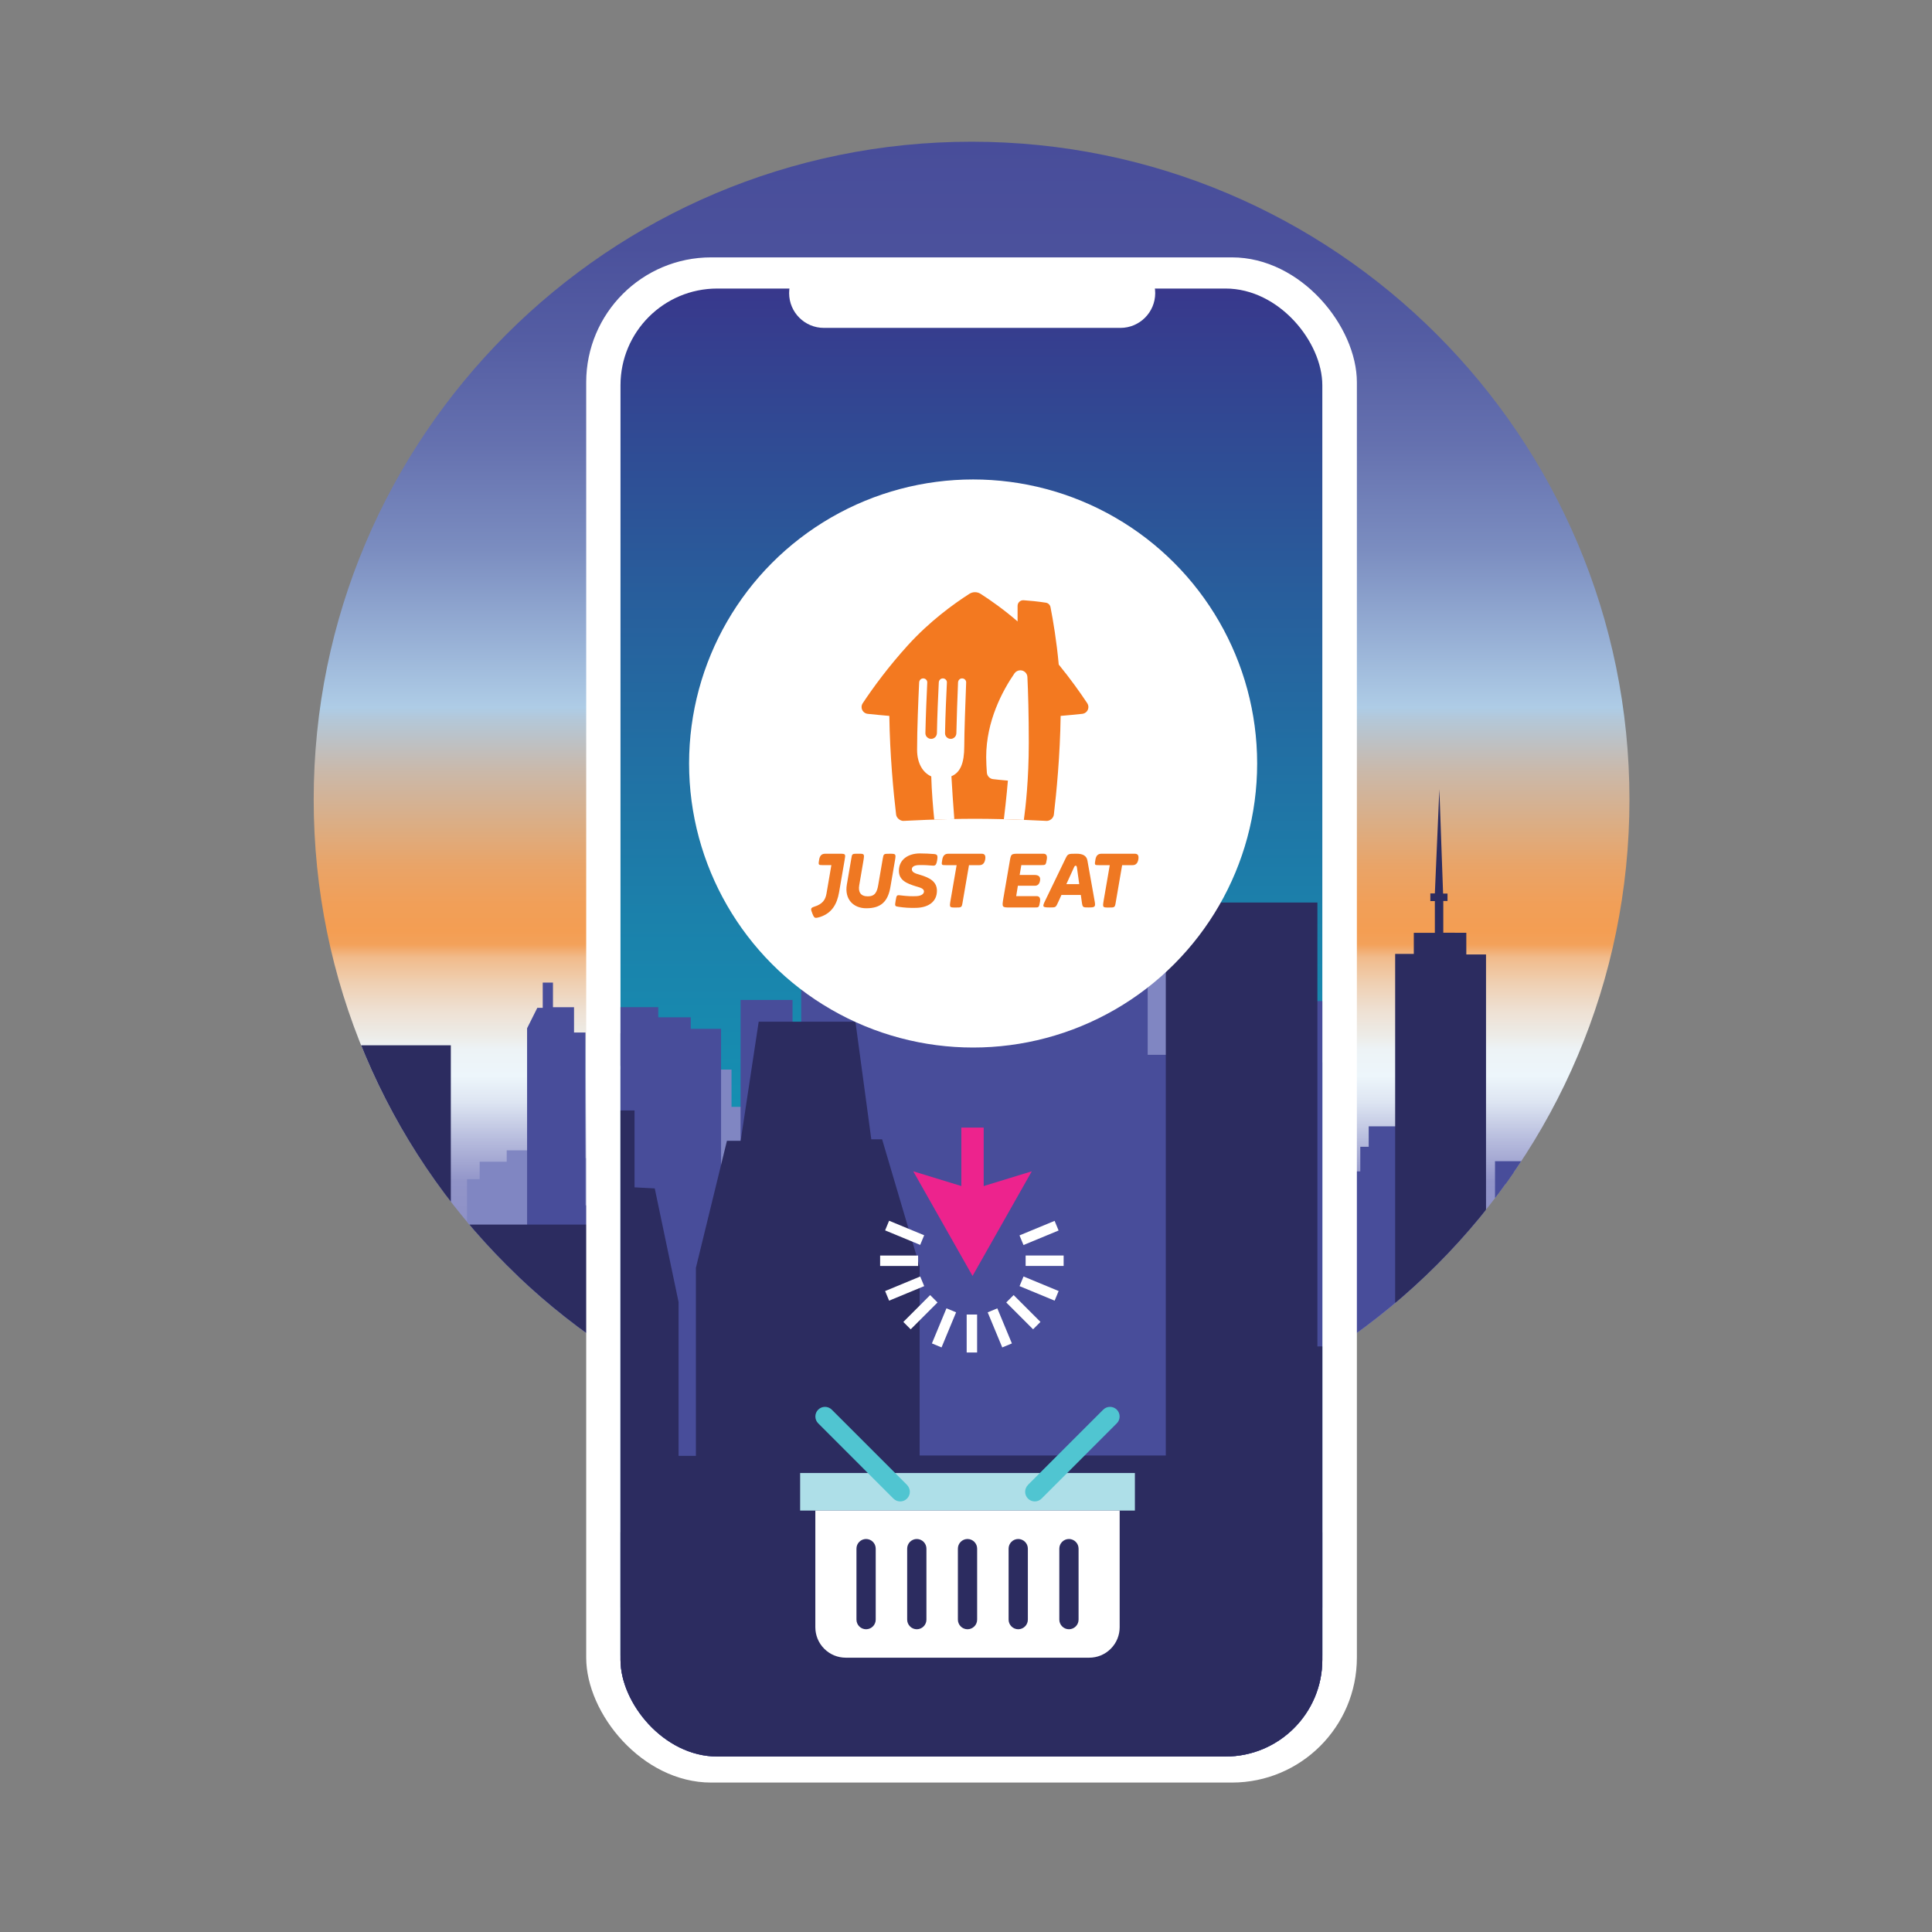<?xml version="1.0" encoding="UTF-8"?>
<svg xmlns="http://www.w3.org/2000/svg" xmlns:xlink="http://www.w3.org/1999/xlink" viewBox="0 0 600 600">
  <rect x="0" y="0" width="600" height="600" fill="#808080" stroke="none"/>
  <defs>
    <style>
      .cls-1 {
        clip-path: url(#clippath);
      }

      .cls-2 {
        fill: none;
      }

      .cls-2, .cls-3, .cls-4, .cls-5, .cls-6, .cls-7, .cls-8, .cls-9, .cls-10, .cls-11, .cls-12, .cls-13 {
        stroke-width: 0px;
      }

      .cls-3 {
        fill: url(#linear-gradient);
      }

      .cls-14 {
        clip-path: url(#clippath-1);
      }

      .cls-4 {
        fill: #f37920;
        fill-rule: evenodd;
      }

      .cls-5 {
        fill: url(#linear-gradient-2);
      }

      .cls-6 {
        fill: #50c5d1;
      }

      .cls-7 {
        fill: #484d9a;
      }

      .cls-8 {
        fill: #2c2c60;
      }

      .cls-9 {
        fill: #aedfe8;
      }

      .cls-10 {
        fill: #8086c2;
      }

      .cls-11 {
        fill: #fff;
      }

      .cls-12 {
        fill: #ef7822;
      }

      .cls-13 {
        fill: #ed238d;
      }
    </style>
    <linearGradient id="linear-gradient" x1="301.73" y1="146.65" x2="301.73" y2="555.27" gradientTransform="translate(0 599.28) scale(1 -1)" gradientUnits="userSpaceOnUse">
      <stop offset="0" stop-color="#484d9a"/>
      <stop offset=".11" stop-color="#8588c1"/>
      <stop offset=".21" stop-color="#9295c9"/>
      <stop offset=".24" stop-color="#b5badc"/>
      <stop offset=".27" stop-color="#dde5f2"/>
      <stop offset=".29" stop-color="#edf6fb"/>
      <stop offset=".31" stop-color="#edf3f6"/>
      <stop offset=".32" stop-color="#edece8"/>
      <stop offset=".34" stop-color="#eee0d2"/>
      <stop offset=".36" stop-color="#efd0b3"/>
      <stop offset=".38" stop-color="#f1bb8b"/>
      <stop offset=".39" stop-color="#f3a15a"/>
      <stop offset=".4" stop-color="#f49e53"/>
      <stop offset=".42" stop-color="#f19f58"/>
      <stop offset=".45" stop-color="#e9a468"/>
      <stop offset=".48" stop-color="#dcad83"/>
      <stop offset=".52" stop-color="#cbb8a8"/>
      <stop offset=".56" stop-color="#b4c7d7"/>
      <stop offset=".57" stop-color="#aecce6"/>
      <stop offset=".62" stop-color="#98b1d6"/>
      <stop offset=".69" stop-color="#7b8dc0"/>
      <stop offset=".77" stop-color="#6571af"/>
      <stop offset=".85" stop-color="#545da3"/>
      <stop offset=".92" stop-color="#4b519c"/>
      <stop offset="1" stop-color="#484d9a"/>
    </linearGradient>
    <clipPath id="clippath">
      <path class="cls-2" d="M506.04,248.32c0,112.84-91.47,204.31-204.31,204.31s-204.31-91.47-204.31-204.31S188.89,44.01,301.73,44.01s204.31,91.47,204.31,204.31h0Z"/>
    </clipPath>
    <linearGradient id="linear-gradient-2" x1="301.68" y1="509.67" x2="301.68" y2="55.37" gradientTransform="translate(0 599.28) scale(1 -1)" gradientUnits="userSpaceOnUse">
      <stop offset="0" stop-color="#38388c"/>
      <stop offset=".21" stop-color="#285e9c"/>
      <stop offset=".43" stop-color="#1b81ab"/>
      <stop offset=".65" stop-color="#1199b6"/>
      <stop offset=".84" stop-color="#0ca8bc"/>
      <stop offset="1" stop-color="#0aaebf"/>
    </linearGradient>
    <clipPath id="clippath-1">
      <rect class="cls-2" x="192.7" y="91.2" width="217.96" height="454.3" rx="30.04" ry="30.04"/>
    </clipPath>
  </defs>
  <g id="base">
    <path class="cls-3" d="M506.04,248.32c0,112.84-91.47,204.31-204.31,204.31s-204.31-91.47-204.31-204.31S188.89,44.01,301.73,44.01s204.31,91.47,204.31,204.31h0Z"/>
    <g class="cls-1">
      <g>
        <path class="cls-7" d="M874.01,611.53v5.23h-17.56v-7.47h-20.55v2.8h-6.73v-2.62h-2.61v-6.73h-2.99v5.79h-2.61v2.24h-6.91v-2.43h-4.86v-5.98h-2.24v-4.48h-6.54v5.04h-3.18v4.48h-31.39l-4.29-4.3h-20.92v-2.8h-14.94v5.79h-14.01v-4.11h-23.16v4.11h-10.65v-5.61h-36.8v-14.38h-15.13v6.54h-4.11v15.13h-16.25v-11.21l-6.73,3.17h-33.25l-8.97-3.92h-6.91v-5.42h3.18v-4.3h-6.73v3.92h-15.69v-4.67h-7.66v8.78h-4.3v1.49h-16.81v4.48h-7.29v-4.3h-10.46v-10.09h-24.1v172.42h-6.12v6.74l-7.15.02v9.86h1.31v2.3h-1.37l-1.16,32.41-1.4-32.36h-1.4v-2.38h1.4v-9.86h-6.54v-6.54h-5.79v-145.15h-29.14v46.51h-5.04v6.91h-3.36v-53.43h-3.92v114.89h-39.23v-155.48h-63.7v61.33l-9.71,32.88h-2.8l-4.11,30.45h-25.03l-4.67-30.83h-3.55l-8.03-32.88v-48.66h-4.48v39.79l-6.17,29.42-5.23.28v19.9h-75.1v55.67h-55.3v-95.65h-33.64v118.06h-27.28v4.3h-11.39v4.2H-3.25v-3.64h-10.09v-4.48h-24.94v-163.08h-1.82v-2.24h-4.9c2.38,5.61-2.24,5.79-2.24,5.79-3.46,2.99-5.51-1.12-5.51-1.12h-3.46c-4.3,5.6-9.99,1.12-9.99,1.12-2.9,3.92-8.13,2.24-8.13,2.24-7.75.93-9.41-5.44-9.41-5.44-2.94-.49-3.29-2.87-3.29-2.87-3.5,0-5.32-3.5-5.32-3.5-3.78,3.64-8.97.84-8.97.84-3.64,5.19-10.65,2.57-10.65,2.57v-1.21h-2.71l-1.59,1.59h-6.54v-4.11h-8.78v6.16h-6.73l-1.12,1.12h-6.35v-.93h-2.06v-1.49h-4.86v1.31h-3.18v7.66h-2.99v-13.64h-10.46v1.68h-4.86v-2.99h-10.83v11.77h7.85v3.92h-14.2v3.18h-10.83v-3.18h-7.66v6.35l-25.41.03v12.49h-17.56l-.17-5.23h-10.29v-122.12H884.47v122.12h-10.46v.04Z"/>
        <g>
          <polygon class="cls-10" points="825.3 356.77 825.3 372.19 786.91 372.19 778.23 377.51 778.23 406.93 730.59 406.93 730.59 399.09 724.14 399.09 724.14 395.16 703.13 395.16 703.13 431.03 656.33 431.03 656.33 291.48 626.21 291.48 626.21 394.18 615.84 394.18 615.84 401.75 611.12 401.75 611.12 390.68 607.95 390.68 607.95 388.25 606.64 388.25 606.64 391.05 604.59 391.05 604.59 387.13 595.34 387.13 595.34 365.27 592.63 365.27 592.63 346.03 590.48 346.03 585.58 330.01 581.24 346.12 579.69 346.12 579.69 365.18 577.45 365.18 577.45 392.36 568.91 392.36 568.91 389.84 563.02 389.84 563.02 369.38 553.49 369.38 553.49 351.73 540.88 351.73 540.88 356.77 538.64 356.77 538.64 365.74 531.92 365.74 531.92 362.66 512.58 362.66 512.58 397.68 404.14 397.68 404.14 367.82 366.31 367.82 366.31 329.99 341.93 329.99 341.93 379.33 240.21 379.33 240.21 369.66 183.71 369.66 183.71 359.67 169.13 359.67 169.13 357.24 157.36 357.24 157.36 360.79 148.96 360.79 148.96 366.21 145.04 366.21 145.04 390.68 71.1 390.68 71.1 375.27 66.62 375.27 66.62 373.17 62.56 373.17 62.56 370.5 -77.55 370.5 -77.55 324.55 -95.48 324.55 -95.48 320.91 -113.7 320.91 -113.7 328.47 -128.83 328.47 -128.83 432.11 -180.95 432.11 -180.95 408.63 -209.81 408.63 -209.81 356.77 -247.08 356.77 -247.08 458.21 -261.65 458.21 -261.65 508.87 886.11 508.87 886.11 356.77 825.3 356.77"/>
          <g>
            <rect class="cls-10" x="529.26" y="370.32" width="9.76" height="2.1"/>
            <rect class="cls-10" x="529.26" y="374.19" width="9.76" height="2.1"/>
            <rect class="cls-10" x="529.26" y="378.07" width="9.76" height="2.1"/>
            <rect class="cls-10" x="529.26" y="381.94" width="9.76" height="2.1"/>
            <rect class="cls-10" x="529.26" y="385.82" width="9.76" height="2.1"/>
            <rect class="cls-10" x="529.26" y="389.7" width="9.76" height="2.1"/>
            <rect class="cls-10" x="529.26" y="393.58" width="9.76" height="2.1"/>
            <rect class="cls-10" x="529.26" y="397.45" width="9.76" height="2.1"/>
            <rect class="cls-10" x="529.26" y="401.33" width="9.76" height="2.1"/>
            <rect class="cls-10" x="529.26" y="405.21" width="9.76" height="2.1"/>
            <rect class="cls-10" x="529.26" y="409.08" width="9.76" height="2.1"/>
            <rect class="cls-10" x="529.26" y="412.96" width="9.76" height="2.1"/>
            <rect class="cls-10" x="529.26" y="416.83" width="9.76" height="2.1"/>
            <rect class="cls-10" x="529.26" y="420.71" width="9.76" height="2.1"/>
            <rect class="cls-10" x="529.26" y="424.59" width="9.76" height="2.1"/>
            <rect class="cls-10" x="529.26" y="428.46" width="9.76" height="2.1"/>
            <rect class="cls-10" x="529.26" y="432.34" width="9.76" height="2.1"/>
            <rect class="cls-10" x="529.26" y="436.22" width="9.76" height="2.1"/>
            <rect class="cls-10" x="529.26" y="440.09" width="9.76" height="2.1"/>
            <rect class="cls-10" x="529.26" y="443.97" width="9.76" height="2.1"/>
            <rect class="cls-10" x="529.26" y="447.85" width="9.76" height="2.1"/>
            <rect class="cls-10" x="529.26" y="451.72" width="9.76" height="2.1"/>
            <rect class="cls-10" x="529.26" y="455.6" width="9.76" height="2.1"/>
          </g>
          <g>
            <rect class="cls-10" x="343.75" y="327.91" width="20.6" height="1.26"/>
            <rect class="cls-10" x="343.75" y="332.96" width="20.6" height="1.26"/>
            <rect class="cls-10" x="343.75" y="338" width="20.6" height="1.26"/>
            <rect class="cls-10" x="343.75" y="343.04" width="20.6" height="1.26"/>
            <rect class="cls-10" x="343.75" y="348.09" width="20.6" height="1.26"/>
            <rect class="cls-10" x="343.75" y="353.13" width="20.6" height="1.26"/>
            <rect class="cls-10" x="343.75" y="358.17" width="20.6" height="1.26"/>
            <rect class="cls-10" x="343.75" y="363.22" width="20.6" height="1.26"/>
            <rect class="cls-10" x="343.75" y="368.26" width="20.6" height="1.26"/>
            <rect class="cls-10" x="343.75" y="373.31" width="20.6" height="1.26"/>
            <rect class="cls-10" x="343.75" y="378.35" width="20.6" height="1.26"/>
            <rect class="cls-10" x="343.75" y="383.39" width="20.6" height="1.26"/>
            <rect class="cls-10" x="343.75" y="388.44" width="20.6" height="1.26"/>
          </g>
          <g>
            <rect class="cls-10" x="580.21" y="370.04" width="2.06" height="35.78"/>
            <rect class="cls-10" x="585.35" y="370.04" width="2.05" height="35.78"/>
            <rect class="cls-10" x="590.48" y="370.04" width="2.05" height="35.78"/>
            <rect class="cls-10" x="580.21" y="367.14" width="2.06" height="1.49"/>
            <rect class="cls-10" x="585.35" y="367.14" width="2.05" height="1.49"/>
            <rect class="cls-10" x="590.48" y="367.14" width="2.05" height="1.49"/>
          </g>
        </g>
        <g>
          <polygon class="cls-7" points="871.54 333.73 871.54 447.5 850.94 447.5 850.94 405.46 847.16 405.46 847.16 398.74 849.82 398.74 849.82 395.37 845.34 395.37 845.34 392.43 829.08 392.43 822.36 388.79 816.66 388.79 816.66 375.38 818.25 375.38 818.25 372.26 814.37 372.26 814.37 363.85 816.62 363.85 816.62 359.83 814 358.11 812.41 346.06 810.83 358.11 808.4 359.88 808.4 363.99 810.26 363.99 810.26 372.21 806.53 372.21 806.53 375.57 808.21 375.57 808.21 388.84 803.35 388.84 795.69 392.57 774.02 392.57 774.02 395.94 769.35 395.94 769.35 399.48 771.59 399.48 771.59 406.02 766.18 406.02 766.18 402.94 754.97 402.94 754.97 408.83 736.75 408.83 736.75 436.57 717.98 436.57 717.98 440.21 708.45 440.21 708.45 407.52 700.42 407.52 696.5 400.61 691.08 400.61 691.08 408.83 681.18 408.83 681.18 416.11 673.71 416.11 673.71 408.08 666.98 408.08 666.98 404.9 653.9 404.9 653.9 410.13 649.24 410.13 649.24 444.51 629.99 444.51 629.99 426.39 623.27 426.39 623.27 411.81 615.8 411.81 615.8 409.39 604.21 409.39 604.21 414.43 599.36 414.43 599.36 419.29 594.13 419.29 594.13 408.45 584.6 408.45 584.6 405.18 573.67 405.18 573.67 410.51 560.5 410.51 560.5 413.03 557.14 413.03 557.14 431.52 554.61 431.52 554.61 454.78 549.57 454.78 549.57 471.31 531.36 471.31 531.36 453.94 526.87 453.94 526.87 360.25 514.54 360.25 514.54 355.77 476.44 355.77 476.44 360.63 464.29 360.63 464.29 378 461.3 378 461.3 372.4 459.81 372.4 459.81 365.3 452.9 365.3 452.9 372.21 450.47 372.21 450.47 379.68 448.6 379.68 448.6 387.9 447.11 387.9 447.11 374.83 443.37 374.83 443.37 349.79 425.06 349.79 425.06 356.14 422.45 356.14 422.45 363.8 418.99 363.8 418.99 360.35 408.2 360.35 408.2 357.69 402.46 357.69 402.46 360.21 399.38 360.21 399.38 362.31 395.73 362.31 395.73 351.94 389.01 351.94 389.01 360.35 385.23 360.35 385.23 419.05 380.74 419.05 380.74 428.72 379.48 428.72 379.48 431.8 376.96 431.8 376.96 443.15 374.58 443.15 374.58 452.12 371.49 452.12 371.49 464.73 368.46 464.73 368.46 398.36 356.88 398.36 356.88 365.86 347.91 365.86 347.91 322.87 335.35 322.87 335.35 304.1 331.56 304.1 331.56 308.51 326.2 308.51 326.2 303.74 323.4 303.74 323.4 296.99 322.04 296.99 322.04 289.1 318.99 289.1 318.99 284.39 317.76 284.39 317.18 262.65 316.53 284.41 315.22 284.41 315.22 289.08 312.23 289.08 312.23 297.02 311.3 297.02 311.3 303.74 308.59 303.74 308.59 325.88 296.26 325.88 296.26 320.98 286.17 308.93 284.4 308.93 284.4 302.16 282.9 302.16 282.9 292.12 281.69 292.12 281.69 302.06 280.42 302.06 280.42 308.7 270.94 308.7 258.24 321.4 258.24 369.13 256 369.13 256 351.66 242.55 351.66 242.55 424.7 237.51 424.7 237.51 359.13 229.66 359.13 229.66 356.14 221.25 356.14 221.25 353.53 197.24 353.53 197.24 374.34 181.82 374.34 181.82 320.65 178.27 320.65 178.27 312.8 171.73 312.8 171.73 305.15 168.55 305.15 168.55 312.99 166.87 312.99 163.69 319.34 163.69 396.31 60.04 396.31 60.04 468.04 -46.73 468.04 -46.73 347.74 -59.9 347.74 -59.9 342.97 -85.68 342.97 -85.68 348.86 -105.29 348.86 -105.29 410.23 -118.74 410.23 -118.74 407.7 -140.04 407.7 -140.04 411.35 -149.57 411.35 -149.57 419.47 -157.97 419.47 -157.97 455.26 -170.79 455.26 -170.79 444.88 -219.09 444.88 -219.09 428.68 -247.08 428.68 -247.08 333.73 -261.65 333.73 -261.65 457.86 -261.65 565.14 886.11 565.14 886.11 333.73 871.54 333.73"/>
          <rect class="cls-7" x="202.25" y="360.28" width="2.31" height="8.48"/>
          <rect class="cls-7" x="206.35" y="360.28" width="2.31" height="8.48"/>
          <rect class="cls-7" x="210.46" y="360.28" width="2.31" height="8.48"/>
          <rect class="cls-7" x="214.56" y="360.28" width="2.31" height="8.48"/>
          <rect class="cls-7" x="218.67" y="360.28" width="2.31" height="8.48"/>
          <rect class="cls-7" x="222.77" y="360.28" width="2.31" height="8.48"/>
          <g>
            <rect class="cls-7" x="170.51" y="322.75" width="1.73" height="4.86"/>
            <rect class="cls-7" x="173.92" y="322.75" width="1.73" height="4.86"/>
            <rect class="cls-7" x="177.33" y="322.75" width="1.73" height="4.86"/>
          </g>
          <g>
            <rect class="cls-7" x="259.83" y="324.76" width="2.15" height="21.58"/>
            <rect class="cls-7" x="263.94" y="329.34" width="1.45" height="14.57"/>
          </g>
          <g>
            <rect class="cls-7" x="291.82" y="324.76" width="2.15" height="21.58"/>
            <rect class="cls-7" x="288.41" y="329.34" width="1.45" height="14.57"/>
          </g>
          <rect class="cls-7" x="453.36" y="375.29" width="3.46" height="3.46"/>
          <g>
            <rect class="cls-7" x="424.78" y="357.83" width=".94" height="9.9"/>
            <rect class="cls-7" x="427.49" y="357.83" width=".93" height="9.9"/>
            <rect class="cls-7" x="430.2" y="357.83" width=".93" height="9.9"/>
            <rect class="cls-7" x="432.91" y="357.83" width=".93" height="9.9"/>
            <rect class="cls-7" x="435.62" y="357.83" width=".93" height="9.9"/>
            <rect class="cls-7" x="438.32" y="357.83" width=".93" height="9.9"/>
            <rect class="cls-7" x="441.03" y="357.83" width=".93" height="9.9"/>
          </g>
          <g>
            <g>
              <g>
                <rect class="cls-7" x="467.47" y="363.99" width="14.01" height="5.15"/>
                <rect class="cls-7" x="488.15" y="363.99" width="14.01" height="5.15"/>
                <rect class="cls-7" x="508.82" y="363.99" width="14.01" height="5.15"/>
              </g>
              <g>
                <rect class="cls-7" x="467.47" y="376.01" width="14.01" height="5.15"/>
                <rect class="cls-7" x="488.15" y="376.01" width="14.01" height="5.15"/>
                <rect class="cls-7" x="508.82" y="376.01" width="14.01" height="5.15"/>
              </g>
              <g>
                <rect class="cls-7" x="467.47" y="388.03" width="14.01" height="5.15"/>
                <rect class="cls-7" x="488.15" y="388.03" width="14.01" height="5.15"/>
                <rect class="cls-7" x="508.82" y="388.03" width="14.01" height="5.15"/>
              </g>
              <g>
                <rect class="cls-7" x="467.47" y="400.06" width="14.01" height="5.15"/>
                <rect class="cls-7" x="488.15" y="400.06" width="14.01" height="5.15"/>
                <rect class="cls-7" x="508.82" y="400.06" width="14.01" height="5.15"/>
              </g>
              <g>
                <rect class="cls-7" x="467.47" y="412.08" width="14.01" height="5.15"/>
                <rect class="cls-7" x="488.15" y="412.08" width="14.01" height="5.15"/>
                <rect class="cls-7" x="508.82" y="412.08" width="14.01" height="5.15"/>
              </g>
              <g>
                <rect class="cls-7" x="467.47" y="424.1" width="14.01" height="5.15"/>
                <rect class="cls-7" x="488.15" y="424.1" width="14.01" height="5.15"/>
                <rect class="cls-7" x="508.82" y="424.1" width="14.01" height="5.15"/>
              </g>
              <g>
                <rect class="cls-7" x="467.47" y="436.12" width="14.01" height="5.15"/>
                <rect class="cls-7" x="488.15" y="436.12" width="14.01" height="5.15"/>
                <rect class="cls-7" x="508.82" y="436.12" width="14.01" height="5.15"/>
              </g>
              <g>
                <rect class="cls-7" x="467.47" y="448.14" width="14.01" height="5.15"/>
                <rect class="cls-7" x="488.15" y="448.14" width="14.01" height="5.15"/>
                <rect class="cls-7" x="508.82" y="448.14" width="14.01" height="5.15"/>
              </g>
            </g>
            <g>
              <rect class="cls-7" x="467.47" y="460.16" width="14.01" height="5.15"/>
              <rect class="cls-7" x="488.15" y="460.16" width="14.01" height="5.15"/>
              <rect class="cls-7" x="508.82" y="460.16" width="14.01" height="5.15"/>
            </g>
          </g>
          <rect class="cls-7" x="296.82" y="409.66" width="7.29" height="7.29"/>
          <rect class="cls-7" x="310.55" y="423.19" width="7.29" height="7.29"/>
          <rect class="cls-7" x="321.48" y="409.66" width="7.29" height="7.29"/>
          <rect class="cls-7" x="321.48" y="423.19" width="7.29" height="7.29"/>
          <rect class="cls-7" x="340.11" y="442.17" width="7.29" height="7.28"/>
          <rect class="cls-7" x="352.58" y="442.17" width="7.29" height="7.28"/>
          <rect class="cls-7" x="296.82" y="454.81" width="7.29" height="7.29"/>
        </g>
        <path class="cls-8" d="M875.65,443.01v-5.23h-17.56v7.47h-20.55v-2.8h-6.73v2.62h-2.61v6.73h-2.99v-5.79h-2.61v-2.24h-6.91v2.43h-4.86v5.98h-2.24v4.48h-6.54v-5.04h-3.18v-4.48h-31.39l-4.29,4.3h-20.92v2.8h-14.94v-5.79h-14.01v4.11h-23.16v-4.11h-10.65v5.61h-36.8v14.38h-15.13v-6.54h-4.11v-15.13h-16.25v11.21l-6.73-3.17h-33.25l-8.97,3.92h-6.91v5.42h3.18v4.3h-6.73v-3.92h-15.69v4.67h-7.66v-8.78h-4.3v-1.49h-16.81v-4.48h-7.29v4.3h-10.46v10.09h-24.1v-172.42h-6.12v-6.74l-7.15-.02v-9.86h1.31v-2.3h-1.37l-1.16-32.41-1.4,32.36h-1.4v2.38h1.4v9.86h-6.54v6.54h-5.79v145.15h-29.14v-46.51h-5.04v-6.91h-3.36v53.43h-3.92v-114.89h-39.23v143.1h-63.7v-48.95l-9.71-32.88h-2.8l-4.11-30.45h-25.03l-4.67,30.83h-3.55l-8.03,32.88v48.66h-4.48v-39.79l-6.17-29.42-5.23-.28v-19.9h-75.1v-55.67h-55.3v95.65h-33.64v-118.06h-27.28v-4.3h-11.39v-4.2H-1.61v3.64h-10.09v4.48h-24.94v163.08h-1.82v2.24h-4.9c2.38-5.61-2.24-5.79-2.24-5.79-3.46-2.99-5.51,1.12-5.51,1.12h-3.46c-4.3-5.6-9.99-1.12-9.99-1.12-2.9-3.92-8.13-2.24-8.13-2.24-7.75-.93-9.41,5.44-9.41,5.44-2.94.49-3.29,2.87-3.29,2.87-3.5,0-5.32,3.5-5.32,3.5-3.78-3.64-8.97-.84-8.97-.84-3.64-5.19-10.65-2.57-10.65-2.57v1.21h-2.71l-1.59-1.59h-6.54v4.11h-8.78v-6.16h-6.73l-1.12-1.12h-6.35v.93h-2.06v1.49h-4.86v-1.31h-3.18v-7.66h-2.99v13.64h-10.46v-1.68h-4.86v2.99h-10.83v-11.77h7.85v-3.92h-14.2v-3.18h-10.83v3.18h-7.66v-6.35l-25.41-.03v-12.49h-17.56l-.17,5.23h-10.29v122.12H886.11v-122.12h-10.46v-.04Z"/>
      </g>
    </g>
    <rect class="cls-11" x="182.05" y="79.93" width="239.34" height="473.66" rx="38.8" ry="38.8"/>
    <rect class="cls-5" x="192.7" y="89.61" width="217.96" height="454.3" rx="30.04" ry="30.04"/>
    <rect class="cls-2" x="192.7" y="89.61" width="217.96" height="454.3" rx="30.04" ry="30.04"/>
    <rect class="cls-2" x="192.7" y="89.61" width="217.96" height="454.3" rx="30.04" ry="30.04"/>
    <g class="cls-14">
      <g>
        <path class="cls-7" d="M987.73,622.4v6.27h-21.07v-8.97h-24.66v3.36h-8.07v-3.14h-3.14v-8.07h-3.59v6.95h-3.14v2.69h-8.29v-2.91h-5.83v-7.17h-2.69v-5.38h-7.84v6.05h-3.81v5.38h-37.66l-5.15-5.16h-25.11v-3.36h-17.93v6.95h-16.81v-4.93h-27.79v4.93h-12.78v-6.73h-44.16v-17.26h-18.16v7.84h-4.93v18.16h-19.5v-13.45l-8.07,3.81h-39.9l-10.76-4.71h-8.29v-6.5h3.81v-5.16h-8.07v4.71h-18.83v-5.6h-9.19v10.53h-5.16v1.79h-20.18v5.38h-8.74v-5.15h-12.55v-12.11h-28.92v206.91h-7.34v8.09l-8.57.02v11.83h1.57v2.76h-1.64l-1.39,38.89-1.68-38.84h-1.68v-2.86h1.68v-11.83h-7.84v-7.84h-6.95v-174.18h-34.97v55.82h-6.05v8.3h-4.04v-64.11h-4.71v137.86h-47.08v-186.58h-76.44v73.6l-11.66,39.45h-3.36l-4.93,36.54h-30.04l-5.6-36.99h-4.26l-9.64-39.45v-58.4h-5.38v47.75l-7.4,35.31-6.28.33v23.88h-90.14v66.8H38.59v-114.78H-1.76v141.68h-32.73v5.16h-13.67v5.04h-16.81v-4.37h-12.1v-5.38h-29.93v-195.7h-2.19v-2.69h-5.88c2.86,6.73-2.69,6.95-2.69,6.95-4.15,3.59-6.61-1.34-6.61-1.34h-4.15c-5.16,6.73-11.99,1.34-11.99,1.34-3.48,4.71-9.75,2.69-9.75,2.69-9.3,1.12-11.29-6.53-11.29-6.53-3.53-.59-3.95-3.44-3.95-3.44-4.2,0-6.39-4.2-6.39-4.2-4.54,4.37-10.76,1.01-10.76,1.01-4.37,6.22-12.78,3.08-12.78,3.08v-1.46h-3.25l-1.91,1.9h-7.84v-4.93h-10.54v7.4h-8.07l-1.35,1.35h-7.62v-1.12h-2.47v-1.79h-5.83v1.57h-3.81v9.19h-3.59v-16.36h-12.55v2.02h-5.83v-3.58h-13v14.12h9.41v4.71h-17.04v3.81h-13v-3.81h-9.19v7.62l-30.49.03v14.99h-21.07l-.2-6.27h-12.35v-146.55H1000.29v146.55h-12.56Z"/>
        <g>
          <polygon class="cls-10" points="929.29 316.69 929.29 335.18 883.22 335.18 872.8 341.57 872.8 376.88 815.63 376.88 815.63 367.46 807.9 367.46 807.9 362.75 782.68 362.75 782.68 405.8 726.53 405.8 726.53 238.34 690.38 238.34 690.38 361.58 677.94 361.58 677.94 370.66 672.28 370.66 672.28 357.37 668.46 357.37 668.46 354.46 666.9 354.46 666.9 357.82 664.43 357.82 664.43 353.11 653.33 353.11 653.33 326.89 650.08 326.89 650.08 303.8 647.5 303.8 641.62 284.57 636.41 303.91 634.56 303.91 634.56 326.77 631.87 326.77 631.87 359.39 621.61 359.39 621.61 356.37 614.55 356.37 614.55 331.82 603.12 331.82 603.12 310.64 587.99 310.64 587.99 316.69 585.3 316.69 585.3 327.45 577.23 327.45 577.23 323.75 554.03 323.75 554.03 365.78 423.89 365.78 423.89 329.95 378.5 329.95 378.5 284.55 349.24 284.55 349.24 343.75 227.18 343.75 227.18 332.16 159.37 332.16 159.37 320.16 141.89 320.16 141.89 317.25 127.76 317.25 127.76 321.51 117.67 321.51 117.67 328.01 112.97 328.01 112.97 357.37 24.25 357.37 24.25 338.88 18.87 338.88 18.87 336.36 14 336.36 14 333.16 -154.13 333.16 -154.13 278.02 -175.65 278.02 -175.65 273.65 -197.51 273.65 -197.51 282.73 -215.67 282.73 -215.67 407.09 -278.21 407.09 -278.21 378.92 -312.85 378.92 -312.85 316.69 -357.57 316.69 -357.57 438.41 -375.05 438.41 -375.05 499.21 1002.26 499.21 1002.26 316.69 929.29 316.69"/>
          <g>
            <rect class="cls-10" x="574.03" y="332.94" width="11.71" height="2.52"/>
            <rect class="cls-10" x="574.03" y="337.59" width="11.71" height="2.52"/>
            <rect class="cls-10" x="574.03" y="342.24" width="11.71" height="2.52"/>
            <rect class="cls-10" x="574.03" y="346.89" width="11.71" height="2.52"/>
            <rect class="cls-10" x="574.03" y="351.55" width="11.71" height="2.52"/>
            <rect class="cls-10" x="574.03" y="356.2" width="11.71" height="2.52"/>
            <rect class="cls-10" x="574.03" y="360.85" width="11.71" height="2.52"/>
            <rect class="cls-10" x="574.03" y="365.5" width="11.71" height="2.52"/>
            <rect class="cls-10" x="574.03" y="370.15" width="11.71" height="2.52"/>
            <rect class="cls-10" x="574.03" y="374.81" width="11.71" height="2.52"/>
            <rect class="cls-10" x="574.03" y="379.46" width="11.71" height="2.52"/>
            <rect class="cls-10" x="574.03" y="384.11" width="11.71" height="2.52"/>
            <rect class="cls-10" x="574.03" y="388.76" width="11.71" height="2.52"/>
            <rect class="cls-10" x="574.03" y="393.41" width="11.71" height="2.52"/>
            <rect class="cls-10" x="574.03" y="398.06" width="11.71" height="2.52"/>
            <rect class="cls-10" x="574.03" y="402.72" width="11.71" height="2.52"/>
            <rect class="cls-10" x="574.03" y="407.37" width="11.71" height="2.52"/>
            <rect class="cls-10" x="574.03" y="412.02" width="11.71" height="2.52"/>
            <rect class="cls-10" x="574.03" y="416.67" width="11.71" height="2.52"/>
            <rect class="cls-10" x="574.03" y="421.32" width="11.71" height="2.52"/>
            <rect class="cls-10" x="574.03" y="425.98" width="11.71" height="2.52"/>
            <rect class="cls-10" x="574.03" y="430.63" width="11.71" height="2.52"/>
            <rect class="cls-10" x="574.03" y="435.28" width="11.71" height="2.52"/>
          </g>
          <g>
            <rect class="cls-10" x="351.43" y="282.05" width="24.71" height="1.51"/>
            <rect class="cls-10" x="351.43" y="288.11" width="24.71" height="1.51"/>
            <rect class="cls-10" x="351.43" y="294.16" width="24.71" height="1.51"/>
            <rect class="cls-10" x="351.43" y="300.21" width="24.71" height="1.51"/>
            <rect class="cls-10" x="351.43" y="306.26" width="24.71" height="1.51"/>
            <rect class="cls-10" x="351.43" y="312.31" width="24.71" height="1.51"/>
            <rect class="cls-10" x="351.43" y="318.37" width="24.71" height="1.51"/>
            <rect class="cls-10" x="351.43" y="324.42" width="24.71" height="1.51"/>
            <rect class="cls-10" x="351.43" y="330.47" width="24.71" height="1.51"/>
            <rect class="cls-10" x="351.43" y="336.53" width="24.71" height="1.51"/>
            <rect class="cls-10" x="351.43" y="342.58" width="24.71" height="1.51"/>
            <rect class="cls-10" x="351.43" y="348.63" width="24.71" height="1.51"/>
            <rect class="cls-10" x="351.43" y="354.68" width="24.71" height="1.51"/>
          </g>
        </g>
        <g>
          <polygon class="cls-7" points="984.77 289.03 984.77 425.55 960.06 425.55 960.06 375.12 955.52 375.12 955.52 367.04 958.71 367.04 958.71 363.01 953.33 363.01 953.33 359.48 933.83 359.48 925.76 355.11 918.92 355.11 918.92 339.02 920.83 339.02 920.83 335.27 916.17 335.27 916.17 325.18 918.87 325.18 918.87 320.36 915.73 318.29 913.82 303.83 911.92 318.29 909 320.42 909 325.35 911.24 325.35 911.24 335.21 906.76 335.21 906.76 339.25 908.78 339.25 908.78 355.16 902.95 355.16 893.76 359.65 867.75 359.65 867.75 363.68 862.15 363.68 862.15 367.94 864.84 367.94 864.84 375.79 858.34 375.79 858.34 372.09 844.89 372.09 844.89 379.15 823.03 379.15 823.03 412.44 800.5 412.44 800.5 416.81 789.07 416.81 789.07 377.58 779.43 377.58 774.72 369.29 768.22 369.29 768.22 379.15 756.34 379.15 756.34 387.89 747.38 387.89 747.38 378.25 739.3 378.25 739.3 374.44 723.61 374.44 723.61 380.72 718.01 380.72 718.01 421.97 694.92 421.97 694.92 400.22 686.85 400.22 686.85 382.74 677.88 382.74 677.88 379.82 663.98 379.82 663.98 385.88 658.15 385.88 658.15 391.7 651.88 391.7 651.88 378.7 640.44 378.7 640.44 374.78 627.33 374.78 627.33 381.17 611.53 381.17 611.53 384.19 607.49 384.19 607.49 406.39 604.46 406.39 604.46 434.3 598.41 434.3 598.41 454.14 576.55 454.14 576.55 433.29 571.17 433.29 571.17 320.87 556.38 320.87 556.38 315.48 510.65 315.48 510.65 321.31 496.08 321.31 496.08 342.16 492.49 342.16 492.49 335.44 490.7 335.44 490.7 326.92 482.4 326.92 482.4 335.21 479.49 335.21 479.49 344.18 477.25 344.18 477.25 354.04 475.45 354.04 475.45 338.35 470.97 338.35 470.97 308.31 449 308.31 449 315.93 445.86 315.93 445.86 325.12 441.72 325.12 441.72 320.98 428.77 320.98 428.77 317.78 421.88 317.78 421.88 320.81 418.18 320.81 418.18 323.33 413.81 323.33 413.81 310.89 405.74 310.89 405.74 320.98 401.2 320.98 401.2 391.42 395.82 391.42 395.82 403.02 394.3 403.02 394.3 406.72 391.28 406.72 391.28 420.34 388.42 420.34 388.42 431.1 384.72 431.1 384.72 446.23 381.08 446.23 381.08 366.6 367.18 366.6 367.18 327.59 356.42 327.59 356.42 276 341.34 276 341.34 253.47 336.8 253.47 336.8 258.77 330.37 258.77 330.37 253.05 327.01 253.05 327.01 244.94 325.37 244.94 325.37 235.48 321.71 235.48 321.71 229.83 320.24 229.83 319.54 203.73 318.76 229.85 317.19 229.85 317.19 235.45 313.6 235.45 313.6 244.98 312.48 244.98 312.48 253.05 309.23 253.05 309.23 279.62 294.43 279.62 294.43 273.73 282.33 259.27 280.2 259.27 280.2 251.15 278.41 251.15 278.41 239.1 276.95 239.1 276.95 251.04 275.43 251.04 275.43 258.99 264.06 258.99 248.82 274.24 248.82 331.51 246.13 331.51 246.13 310.55 229.99 310.55 229.99 398.2 223.93 398.2 223.93 319.52 214.52 319.52 214.52 315.93 204.43 315.93 204.43 312.79 185.37 312.79 185.37 319.3 177.98 319.3 177.98 273.34 173.72 273.34 173.72 263.93 165.87 263.93 165.87 254.74 162.06 254.74 162.06 264.15 160.04 264.15 156.23 271.77 156.23 364.13 10.97 364.13 10.97 450.21 -117.15 450.21 -117.15 305.85 -132.95 305.85 -132.95 300.13 -163.89 300.13 -163.89 307.19 -187.42 307.19 -187.42 380.83 -203.56 380.83 -203.56 377.81 -229.12 377.81 -229.12 382.18 -240.55 382.18 -240.55 391.93 -250.64 391.93 -250.64 434.87 -266.02 434.87 -266.02 422.42 -323.98 422.42 -323.98 402.98 -357.57 402.98 -357.57 289.03 -375.05 289.03 -375.05 438 -375.05 566.72 1002.26 566.72 1002.26 289.03 984.77 289.03"/>
          <rect class="cls-7" x="181.62" y="320.89" width="2.77" height="10.17"/>
          <rect class="cls-7" x="186.55" y="320.89" width="2.77" height="10.17"/>
          <rect class="cls-7" x="191.47" y="320.89" width="2.77" height="10.17"/>
          <rect class="cls-7" x="196.4" y="320.89" width="2.77" height="10.17"/>
          <rect class="cls-7" x="201.33" y="320.89" width="2.77" height="10.17"/>
          <rect class="cls-7" x="206.25" y="320.89" width="2.77" height="10.17"/>
          <g>
            <rect class="cls-7" x="164.42" y="275.86" width="2.07" height="5.83"/>
            <rect class="cls-7" x="168.51" y="275.86" width="2.07" height="5.83"/>
            <rect class="cls-7" x="172.6" y="275.86" width="2.07" height="5.83"/>
          </g>
          <g>
            <rect class="cls-7" x="250.72" y="278.27" width="2.58" height="25.89"/>
            <rect class="cls-7" x="255.65" y="283.76" width="1.74" height="17.49"/>
          </g>
          <g>
            <rect class="cls-7" x="289.11" y="278.27" width="2.58" height="25.89"/>
            <rect class="cls-7" x="285.02" y="283.76" width="1.74" height="17.49"/>
          </g>
          <rect class="cls-7" x="482.96" y="338.91" width="4.15" height="4.15"/>
          <g>
            <rect class="cls-7" x="448.66" y="317.95" width="1.12" height="11.88"/>
            <rect class="cls-7" x="451.91" y="317.95" width="1.12" height="11.88"/>
            <rect class="cls-7" x="455.17" y="317.95" width="1.12" height="11.88"/>
            <rect class="cls-7" x="458.42" y="317.95" width="1.12" height="11.88"/>
            <rect class="cls-7" x="461.67" y="317.95" width="1.12" height="11.88"/>
            <rect class="cls-7" x="464.92" y="317.95" width="1.12" height="11.88"/>
            <rect class="cls-7" x="468.17" y="317.95" width="1.12" height="11.88"/>
          </g>
          <g>
            <g>
              <g>
                <rect class="cls-7" x="499.89" y="325.35" width="16.81" height="6.18"/>
                <rect class="cls-7" x="524.7" y="325.35" width="16.81" height="6.18"/>
                <rect class="cls-7" x="549.51" y="325.35" width="16.81" height="6.18"/>
              </g>
              <g>
                <rect class="cls-7" x="499.89" y="339.77" width="16.81" height="6.18"/>
                <rect class="cls-7" x="524.7" y="339.77" width="16.81" height="6.18"/>
                <rect class="cls-7" x="549.51" y="339.77" width="16.81" height="6.18"/>
              </g>
              <g>
                <rect class="cls-7" x="499.89" y="354.2" width="16.81" height="6.18"/>
                <rect class="cls-7" x="524.7" y="354.2" width="16.81" height="6.18"/>
                <rect class="cls-7" x="549.51" y="354.2" width="16.81" height="6.18"/>
              </g>
              <g>
                <rect class="cls-7" x="499.89" y="368.63" width="16.81" height="6.18"/>
                <rect class="cls-7" x="524.7" y="368.63" width="16.81" height="6.18"/>
                <rect class="cls-7" x="549.51" y="368.63" width="16.81" height="6.18"/>
              </g>
              <g>
                <rect class="cls-7" x="499.89" y="383.05" width="16.81" height="6.18"/>
                <rect class="cls-7" x="524.7" y="383.05" width="16.81" height="6.18"/>
                <rect class="cls-7" x="549.51" y="383.05" width="16.81" height="6.18"/>
              </g>
              <g>
                <rect class="cls-7" x="499.89" y="397.48" width="16.81" height="6.18"/>
                <rect class="cls-7" x="524.7" y="397.48" width="16.81" height="6.18"/>
                <rect class="cls-7" x="549.51" y="397.48" width="16.81" height="6.18"/>
              </g>
              <g>
                <rect class="cls-7" x="499.89" y="411.91" width="16.81" height="6.18"/>
                <rect class="cls-7" x="524.7" y="411.91" width="16.81" height="6.18"/>
                <rect class="cls-7" x="549.51" y="411.91" width="16.81" height="6.18"/>
              </g>
              <g>
                <rect class="cls-7" x="499.89" y="426.33" width="16.81" height="6.18"/>
                <rect class="cls-7" x="524.7" y="426.33" width="16.81" height="6.18"/>
                <rect class="cls-7" x="549.51" y="426.33" width="16.81" height="6.18"/>
              </g>
            </g>
            <g>
              <rect class="cls-7" x="499.89" y="440.76" width="16.81" height="6.18"/>
              <rect class="cls-7" x="524.7" y="440.76" width="16.81" height="6.18"/>
              <rect class="cls-7" x="549.51" y="440.76" width="16.81" height="6.18"/>
            </g>
          </g>
          <rect class="cls-7" x="295.11" y="380.16" width="8.74" height="8.74"/>
          <rect class="cls-7" x="311.58" y="396.38" width="8.74" height="8.74"/>
          <rect class="cls-7" x="324.7" y="380.16" width="8.74" height="8.74"/>
          <rect class="cls-7" x="324.7" y="396.38" width="8.74" height="8.74"/>
          <rect class="cls-7" x="347.06" y="419.17" width="8.74" height="8.74"/>
          <rect class="cls-7" x="362.02" y="419.17" width="8.74" height="8.74"/>
          <rect class="cls-7" x="295.11" y="434.34" width="8.74" height="8.74"/>
        </g>
        <path class="cls-8" d="M989.7,420.17v-6.27h-21.07v8.97h-24.66v-3.36h-8.07v3.14h-3.14v8.07h-3.59v-6.95h-3.14v-2.69h-8.29v2.91h-5.83v7.17h-2.69v5.38h-7.84v-6.05h-3.81v-5.38h-37.66l-5.15,5.16h-25.11v3.36h-17.93v-6.95h-16.81v4.93h-27.79v-4.93h-12.78v6.73h-44.16v17.26h-18.16v-7.84h-4.93v-18.16h-19.5v13.45l-8.07-3.81h-39.9l-10.76,4.71h-8.29v6.5h3.81v5.16h-8.07v-4.71h-18.83v5.6h-9.19v-10.53h-5.16v-1.79h-20.18v-5.38h-8.74v5.15h-12.55v12.11h-28.92v-206.93h-7.34v-8.09l-8.57-.02v-11.83h1.57v-2.76h-1.64l-1.39-38.89-1.68,38.84h-1.68v2.86h1.68v11.83h-7.84v7.84h-6.95v174.18h-34.97v-55.82h-6.05v-8.3h-4.04v64.11h-4.71v-137.86h-47.08v171.72h-76.44v-58.73l-11.66-39.45h-3.36l-4.93-36.54h-30.04l-5.6,36.99h-4.26l-9.64,39.45v58.4h-5.38v-47.75l-7.4-35.31-6.28-.33v-23.88h-90.14v-66.8H40.56v114.78H.21v-141.69h-32.73v-5.16h-13.67v-5.04h-16.81v4.37h-12.1v5.38h-29.93v195.7h-2.19v2.69h-5.88c2.86-6.73-2.69-6.95-2.69-6.95-4.15-3.59-6.61,1.34-6.61,1.34h-4.15c-5.16-6.73-11.99-1.34-11.99-1.34-3.48-4.71-9.75-2.69-9.75-2.69-9.3-1.12-11.29,6.53-11.29,6.53-3.53.59-3.95,3.44-3.95,3.44-4.2,0-6.39,4.2-6.39,4.2-4.54-4.37-10.76-1.01-10.76-1.01-4.37-6.22-12.78-3.08-12.78-3.08v1.46h-3.25l-1.91-1.9h-7.84v4.93h-10.54v-7.4h-8.07l-1.35-1.35h-7.62v1.12h-2.47v1.79h-5.83v-1.57h-3.81v-9.19h-3.59v16.36h-12.55v-2.02h-5.83v3.58h-13v-14.12h9.41v-4.71h-17.04v-3.81h-13v3.81h-9.19v-7.62l-30.49-.03v-14.99h-21.07l-.2,6.27h-12.35v146.55H1002.26v-146.55h-12.55v.03Z"/>
      </g>
    </g>
    <rect class="cls-9" x="248.49" y="457.46" width="103.96" height="11.66"/>
    <path class="cls-11" d="M253.21,469.12v36.23c0,2.42.92,4.84,2.77,6.69,1.84,1.84,4.26,2.77,6.68,2.77h75.61c2.42,0,4.84-.92,6.68-2.77,1.85-1.85,2.77-4.26,2.77-6.69v-36.23h-94.51,0ZM271.96,502.99c0,1.65-1.35,2.99-2.99,2.99h0c-1.65,0-2.99-1.35-2.99-2.99v-22.05c0-1.65,1.35-2.99,2.99-2.99h0c1.65,0,2.99,1.35,2.99,2.99v22.05ZM287.71,502.99c0,1.65-1.35,2.99-2.99,2.99s-2.99-1.35-2.99-2.99v-22.05c0-1.65,1.35-2.99,2.99-2.99s2.99,1.35,2.99,2.99v22.05ZM303.46,502.99c0,1.65-1.35,2.99-2.99,2.99h0c-1.65,0-2.99-1.35-2.99-2.99v-22.05c0-1.65,1.35-2.99,2.99-2.99h0c1.65,0,2.99,1.35,2.99,2.99v22.05ZM319.21,502.99c0,1.65-1.35,2.99-2.99,2.99s-2.99-1.35-2.99-2.99v-22.05c0-1.65,1.35-2.99,2.99-2.99s2.99,1.35,2.99,2.99v22.05ZM334.96,502.99c0,1.65-1.35,2.99-2.99,2.99s-2.99-1.35-2.99-2.99v-22.05c0-1.65,1.35-2.99,2.99-2.99s2.99,1.35,2.99,2.99v22.05Z"/>
    <g>
      <path class="cls-6" d="M281.69,461.17c1.16,1.17,1.16,3.07,0,4.23h0c-1.16,1.17-3.07,1.17-4.23,0l-23.37-23.38c-1.16-1.16-1.16-3.07,0-4.23h0c1.16-1.17,3.07-1.17,4.23,0l23.38,23.37h-.01Z"/>
      <path class="cls-6" d="M319.24,461.17c-1.16,1.17-1.16,3.07,0,4.23h0c1.16,1.17,3.07,1.17,4.23,0l23.37-23.38c1.16-1.16,1.16-3.07,0-4.23h0c-1.16-1.17-3.07-1.17-4.23,0l-23.38,23.37h.01Z"/>
    </g>
    <g>
      <g>
        <polygon class="cls-13" points="320.43 363.76 302.03 396.26 283.62 363.76 302.03 369.4 320.43 363.76"/>
        <rect class="cls-13" x="298.55" y="350.19" width="6.94" height="21.62"/>
      </g>
      <g>
        <rect class="cls-11" x="300.21" y="408.24" width="3.24" height="11.79"/>
        <rect class="cls-11" x="308.87" y="406.49" width="3.24" height="11.8" transform="translate(-134.36 150.52) rotate(-22.54)"/>
        <rect class="cls-11" x="316.19" y="401.62" width="3.24" height="11.79" transform="translate(-195.07 344.08) rotate(-45)"/>
        <polygon class="cls-11" points="328.77 400.94 327.53 403.93 316.63 399.42 317.87 396.42 328.77 400.94"/>
        <rect class="cls-11" x="318.52" y="389.91" width="11.8" height="3.24"/>
        <rect class="cls-11" x="316.79" y="381.28" width="11.8" height="3.24" transform="translate(-121.93 152.56) rotate(-22.49)"/>
        <rect class="cls-11" x="279.33" y="376.97" width="3.24" height="11.79" transform="translate(-180.25 496.07) rotate(-67.52)"/>
        <rect class="cls-11" x="273.33" y="389.92" width="11.8" height="3.24"/>
        <polygon class="cls-11" points="285.78 396.43 287.02 399.42 276.12 403.93 274.88 400.95 285.78 396.43"/>
        <polygon class="cls-11" points="291.16 404.49 282.82 412.83 280.54 410.54 288.87 402.2 291.16 404.49"/>
        <rect class="cls-11" x="287.27" y="410.76" width="11.8" height="3.24" transform="translate(-200.05 525.25) rotate(-67.48)"/>
      </g>
    </g>
    <path class="cls-11" d="M347.96,101.83h-92.09c-5.97,0-10.8-4.84-10.8-10.8s4.84-10.8,10.8-10.8h92.09c5.97,0,10.8,4.84,10.8,10.8s-4.84,10.8-10.8,10.8Z"/>
    <circle class="cls-11" cx="302.21" cy="237.11" r="88.21"/>
  </g>
  <g id="just_eat" data-name="just eat">
    <g>
      <g>
        <path class="cls-4" d="M337.67,218.41c-2.31-3.48-5.28-7.63-8.87-12.03-.67-7.34-1.74-13.65-2.56-17.83-.14-.71-.72-1.27-1.44-1.38-2.58-.4-5.01-.63-6.92-.76-.04,0-.08,0-.12,0-.96,0-1.74.78-1.74,1.74v4.84c-4.28-3.7-8.35-6.56-11.47-8.56-.51-.33-1.11-.52-1.76-.52s-1.25.19-1.76.52c-4.95,3.18-12.32,8.52-19.08,15.96-5.96,6.57-10.7,12.99-14.03,18.02-.22.33-.35.74-.35,1.17,0,1.1.83,2,1.9,2.11,1.99.21,4.26.43,6.72.64.16,12.1,1.3,23.92,2.1,30.63.13,1.12,1.3,1.98,2.24,1.98.47,0,11.37-.66,22.26-.66s21.74.66,22.26.66c1.06,0,2.11-.86,2.24-1.98.8-6.71,1.94-18.54,2.1-30.63,2.46-.21,4.72-.43,6.72-.64,1.07-.11,1.9-1.02,1.9-2.11,0-.43-.13-.83-.35-1.17Z"/>
        <path class="cls-11" d="M308.43,241.97c1.05.12,2.56.29,4.58.46,0,0-.47,5.7-1.25,11.98,2.26.06,4.37.14,6.21.21.55-3.95,1.53-12.65,1.53-24,0-8.66-.21-15.74-.43-20.36-.05-1.17-1.02-2.09-2.2-2.09-.75,0-1.42.38-1.82.95-3.68,5.35-8.78,14.78-8.78,25.99,0,1.6.11,3.49.21,4.84.08,1.06.9,1.9,1.94,2.02Z"/>
        <path class="cls-11" d="M289.21,241.08c.12,4.73.59,10.06.93,13.45,1.92-.07,4.03-.13,6.23-.17-.33-3.99-.7-9.81-.9-13.29,2.78-1.16,3.99-4.08,3.99-9.31,0-4.18.36-13.81.59-19.82.03-.69-.56-1.26-1.26-1.26s-1.23.56-1.26,1.26c-.18,4.51-.43,11.01-.52,15.76-.02.97-.79,1.76-1.76,1.76s-1.78-.79-1.76-1.76c.1-5.54.38-11.66.58-15.76.03-.69-.56-1.26-1.26-1.26s-1.22.56-1.26,1.26c-.2,4.12-.48,10.2-.58,15.73-.02.99-.8,1.79-1.79,1.79s-1.81-.8-1.79-1.79c.12-5.53.38-11.64.58-15.73.03-.69-.56-1.26-1.26-1.26s-1.22.56-1.26,1.26c-.26,5.46-.64,14.39-.64,20.89,0,4.36,1.87,7.14,4.36,8.27Z"/>
      </g>
      <g>
        <path class="cls-12" d="M323.31,268.67c1.47,0,1.48-.02,1.78-1.77q.3-1.76-1.05-1.77h-7.48c-2.63,0-2.58,0-3.03,2.67l-1.92,11.15c-.48,2.88-.46,2.88,2.25,2.88h7.31c1.52,0,1.49,0,1.8-1.73q.31-1.8-1.07-1.8h-6.31l.52-3.22h5.23q1.42,0,1.66-1.66t-1.66-1.69h-4.68l.52-3.05h6.13Z"/>
        <path class="cls-12" d="M304.92,265.14h-10.48q-1.49,0-1.8,1.77c-.31,1.77-.28,1.77,1.04,1.77h3.41l-1.9,11.01c-.35,2.15-.32,2.15,1.62,2.15,1.77,0,1.87,0,2.12-1.52l2-11.64h3.25q1.47,0,1.78-1.77t-1.04-1.77"/>
        <path class="cls-12" d="M276.27,265.14c-1.82,0-1.86.01-2.12,1.53l-1.38,8.02c-.38,2.32-1.01,3.68-3.26,3.68s-3.02-1.35-2.67-3.43l1.31-7.67c.35-2.15.28-2.14-1.62-2.14s-1.91-.02-2.15,1.51l-1.38,8.05c-.79,4.56,2.01,7.38,6.03,7.38,4.5,0,6.77-2.01,7.53-6.82l1.37-7.97c.37-2.14.28-2.14-1.65-2.14"/>
        <path class="cls-12" d="M260.81,265.14h-4.59q-1.5,0-1.81,1.74c-.31,1.74-.27,1.79,1.06,1.79h2.72l-1.51,8.81c-.34,1.98-1.22,3.31-3.89,4.13-.68.2-.88.48-.88.78,0,.34.14.68.41,1.4.41,1.06.68,1.26,1.06,1.26s1.06-.21,1.29-.27c3.78-1.23,5.28-4.13,5.9-7.6l1.71-9.92c.37-2.08.37-2.12-1.47-2.12"/>
        <path class="cls-12" d="M284.7,278.3c1.48-.09,2.25-.72,2.25-1.45,0-.87-1.07-1.18-2.49-1.59-2.81-.87-5.3-1.85-5.3-4.82,0-3.5,2.88-5.4,6.52-5.4,1.52,0,3.27.09,4.41.19,1.02.09,1.2.46.94,1.98-.26,1.52-.62,1.68-1.46,1.61-1.05-.09-2.4-.19-3.99-.17-1.87.02-2.4.66-2.4,1.31,0,.79.73,1.25,2.46,1.7,3.22.94,5.33,2.2,5.33,4.97,0,3.25-2.42,5.16-6.3,5.31-2.11.08-3.93-.07-5.54-.31-1.24-.18-1.28-.2-.97-1.98.28-1.62.32-1.73,1.45-1.59,2.19.27,3.61.32,5.09.24"/>
        <path class="cls-12" d="M352.48,265.14h-10.48q-1.49,0-1.8,1.77c-.31,1.77-.28,1.77,1.04,1.77h3.41l-1.9,11.01c-.35,2.15-.32,2.15,1.62,2.15,1.77,0,1.87,0,2.12-1.52l2-11.64h3.25q1.47,0,1.78-1.77t-1.04-1.77"/>
        <path class="cls-12" d="M337.7,267.21q-.38-2.08-3.32-2.08c-2.77,0-2.74,0-3.57,1.7l-6.27,12.98c-.9,1.87-.76,2.01,1.56,2.01,1.8,0,1.77,0,2.53-1.66l1.01-2.22h6.02l.31,2.22c.24,1.66.31,1.66,2.11,1.66,2.03,0,2.22-.14,1.84-2.15l-2.22-12.46h0ZM331.16,274.59l2.42-5.3q.21-.45.48-.45t.38.48l.73,5.26h-4.02"/>
      </g>
    </g>
  </g>
</svg>